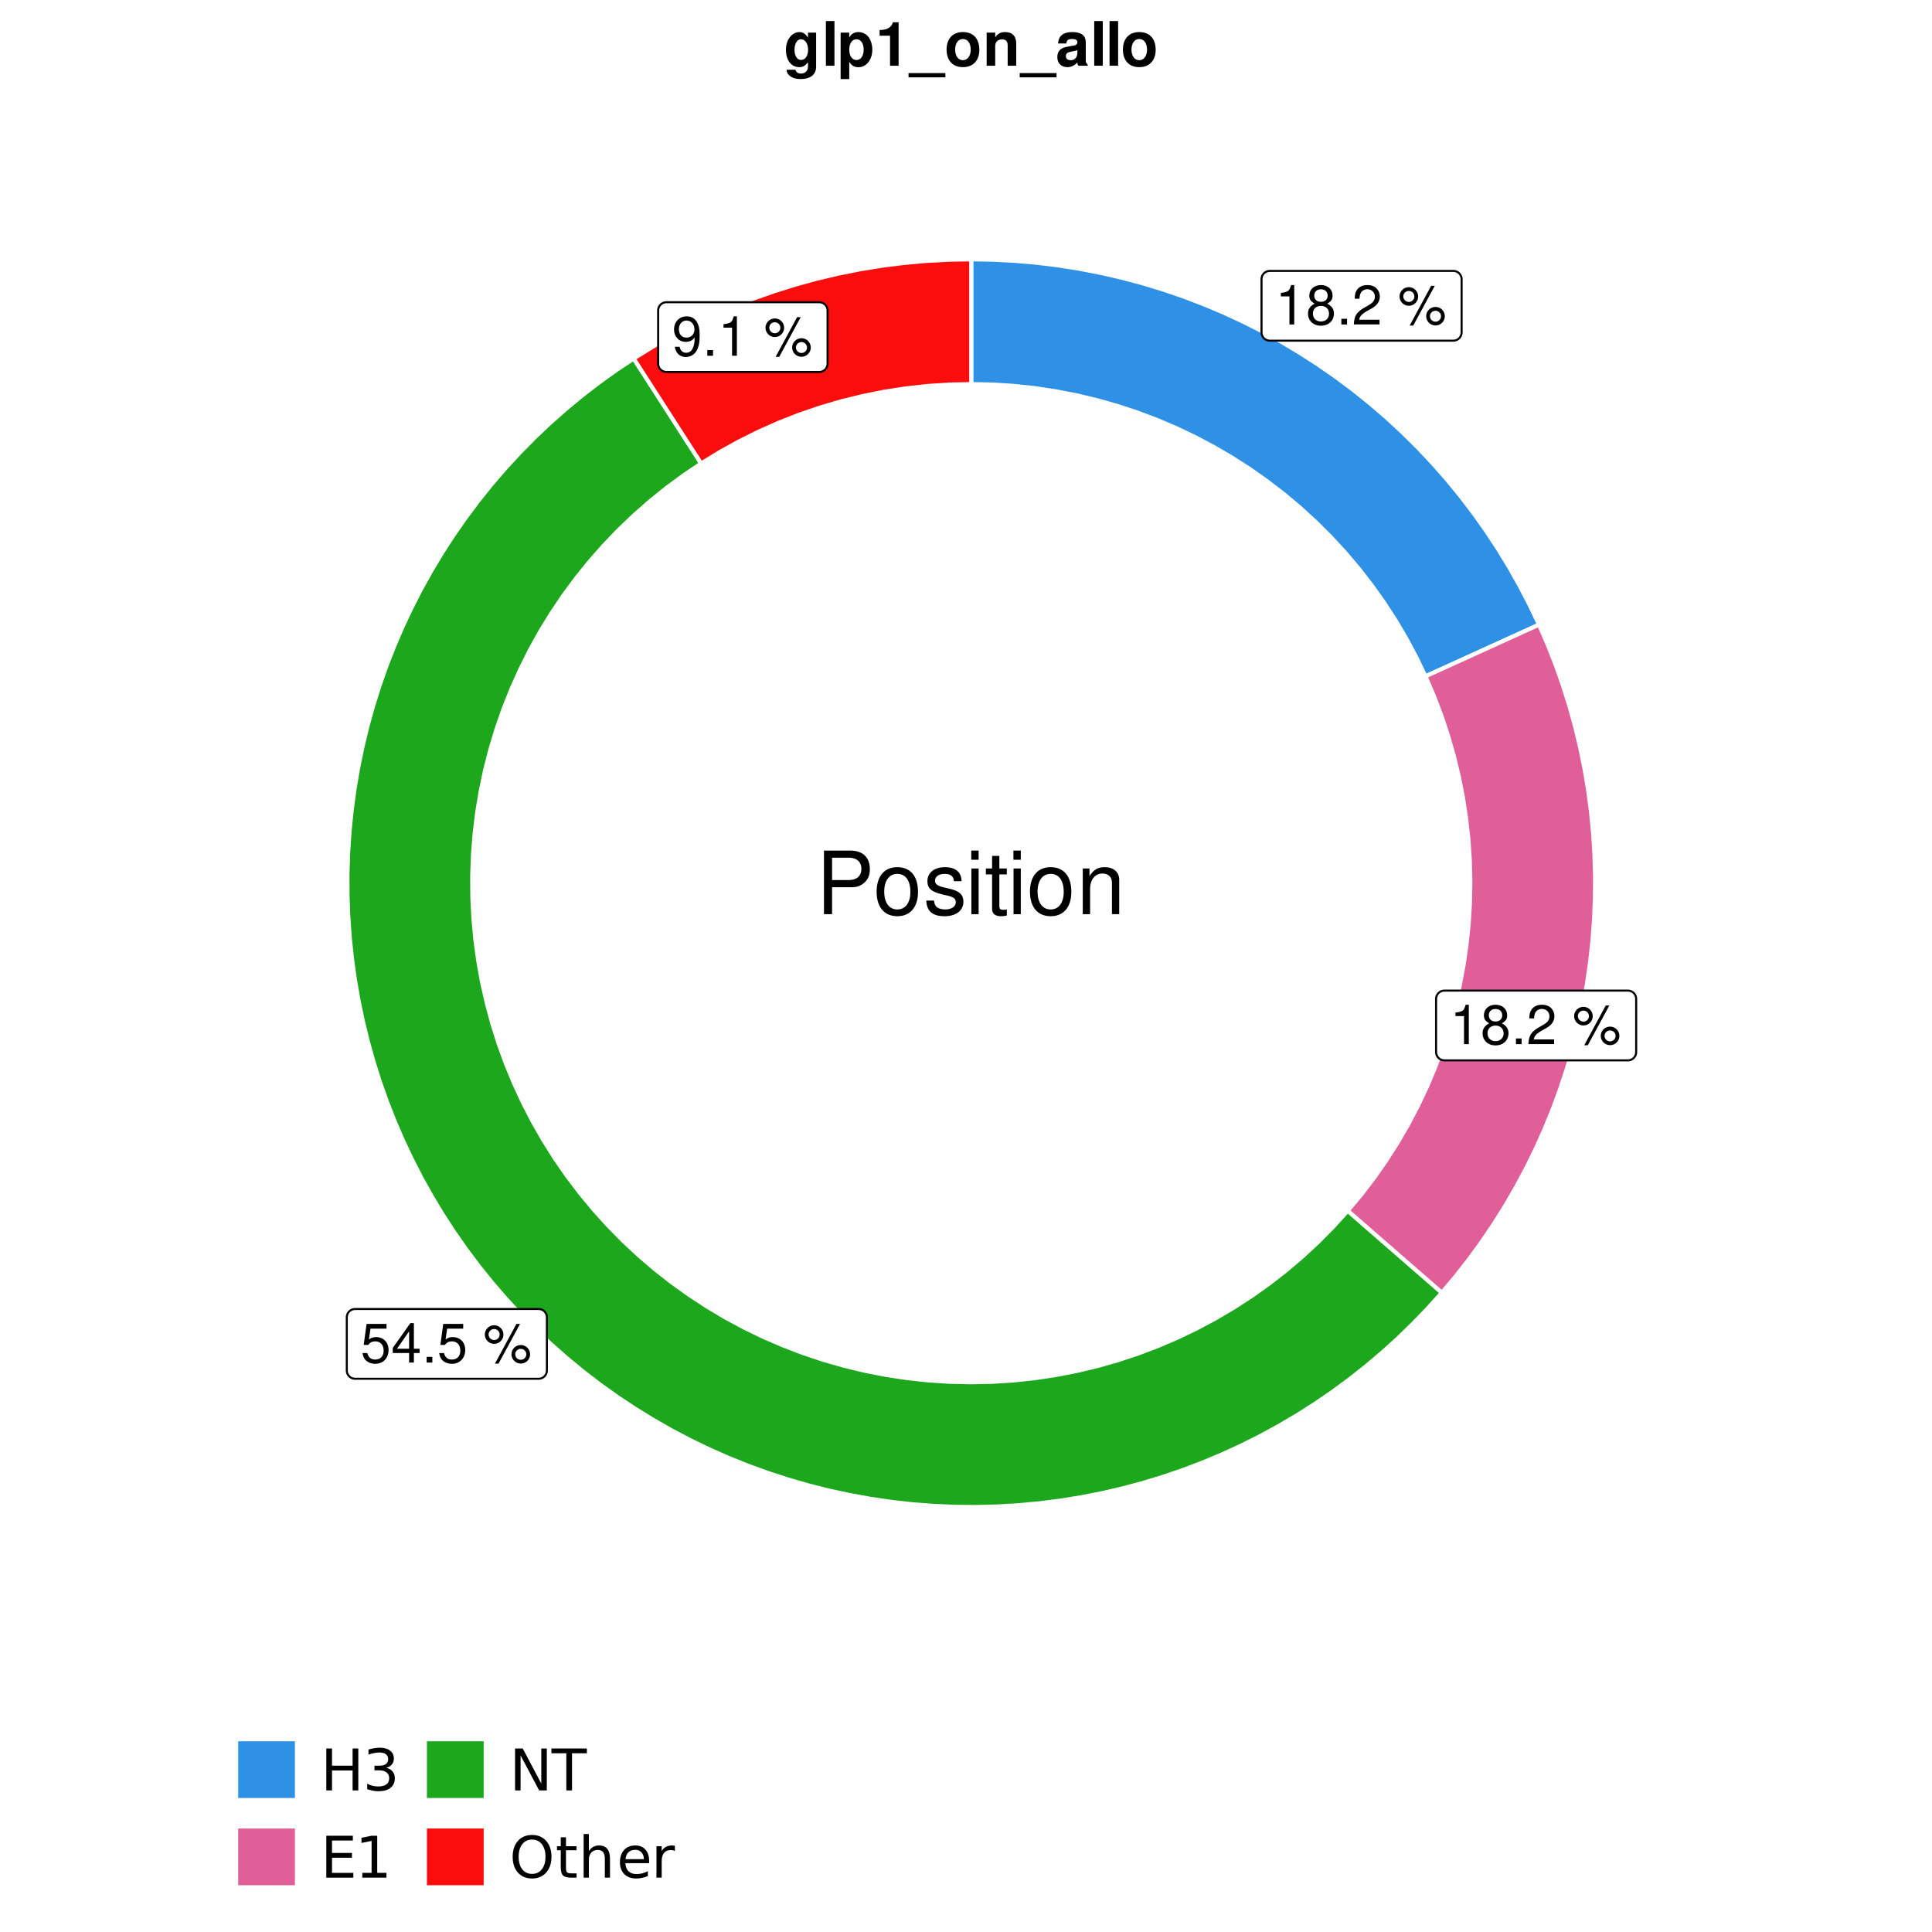 <?xml version="1.0" encoding="UTF-8"?>
<svg xmlns="http://www.w3.org/2000/svg" xmlns:xlink="http://www.w3.org/1999/xlink" width="504pt" height="504pt" viewBox="0 0 504 504" version="1.1">
<defs>
<g>
<symbol overflow="visible" id="glyph0-0">
<path style="stroke:none;" d=""/>
</symbol>
<symbol overflow="visible" id="glyph0-1">
<path style="stroke:none;" d="M 3.688 -7.328 L 3.688 0 L 4.938 0 L 4.938 -10.281 L 4.109 -10.281 C 3.672 -8.703 3.391 -8.484 1.453 -8.234 L 1.453 -7.328 Z M 3.688 -7.328 "/>
</symbol>
<symbol overflow="visible" id="glyph0-2">
<path style="stroke:none;" d="M 5.562 -5.422 C 6.609 -6.062 6.938 -6.562 6.938 -7.531 C 6.938 -9.156 5.703 -10.281 3.906 -10.281 C 2.141 -10.281 0.875 -9.156 0.875 -7.547 C 0.875 -6.562 1.203 -6.078 2.25 -5.422 C 1.094 -4.828 0.531 -4 0.531 -2.859 C 0.531 -0.984 1.906 0.328 3.906 0.328 C 5.906 0.328 7.297 -0.984 7.297 -2.859 C 7.297 -4 6.719 -4.828 5.562 -5.422 Z M 3.906 -9.172 C 4.984 -9.172 5.656 -8.531 5.656 -7.5 C 5.656 -6.547 4.969 -5.906 3.906 -5.906 C 2.844 -5.906 2.156 -6.547 2.156 -7.531 C 2.156 -8.531 2.844 -9.172 3.906 -9.172 Z M 3.906 -4.844 C 5.156 -4.844 6.016 -4.031 6.016 -2.828 C 6.016 -1.594 5.172 -0.781 3.875 -0.781 C 2.656 -0.781 1.812 -1.625 1.812 -2.812 C 1.812 -4.031 2.641 -4.844 3.906 -4.844 Z M 3.906 -4.844 "/>
</symbol>
<symbol overflow="visible" id="glyph0-3">
<path style="stroke:none;" d="M 2.719 -1.484 L 1.234 -1.484 L 1.234 0 L 2.719 0 Z M 2.719 -1.484 "/>
</symbol>
<symbol overflow="visible" id="glyph0-4">
<path style="stroke:none;" d="M 7.188 -1.234 L 1.891 -1.234 C 2.016 -2.094 2.469 -2.625 3.719 -3.391 L 5.141 -4.188 C 6.547 -4.969 7.266 -6.016 7.266 -7.281 C 7.266 -8.141 6.922 -8.922 6.328 -9.484 C 5.734 -10.031 4.984 -10.281 4.031 -10.281 C 2.766 -10.281 1.812 -9.828 1.25 -8.938 C 0.891 -8.406 0.734 -7.766 0.719 -6.719 L 1.969 -6.719 C 2 -7.422 2.094 -7.828 2.266 -8.172 C 2.594 -8.797 3.234 -9.188 4 -9.188 C 5.141 -9.188 5.984 -8.359 5.984 -7.25 C 5.984 -6.422 5.516 -5.719 4.625 -5.203 L 3.312 -4.438 C 1.203 -3.234 0.594 -2.266 0.484 -0.016 L 7.188 -0.016 Z M 7.188 -1.234 "/>
</symbol>
<symbol overflow="visible" id="glyph0-5">
<path style="stroke:none;" d=""/>
</symbol>
<symbol overflow="visible" id="glyph0-6">
<path style="stroke:none;" d="M 2.828 -9.734 C 1.5 -9.734 0.406 -8.641 0.406 -7.312 C 0.406 -5.969 1.5 -4.875 2.844 -4.875 C 4.172 -4.875 5.266 -5.969 5.266 -7.281 C 5.266 -8.656 4.188 -9.734 2.828 -9.734 Z M 2.828 -8.75 C 3.641 -8.75 4.281 -8.109 4.281 -7.297 C 4.281 -6.516 3.625 -5.875 2.844 -5.875 C 2.047 -5.875 1.391 -6.516 1.391 -7.312 C 1.391 -8.109 2.031 -8.75 2.828 -8.75 Z M 8.656 -10.078 L 3.047 0.281 L 3.984 0.281 L 9.594 -10.078 Z M 9.781 -4.578 C 8.453 -4.578 7.359 -3.5 7.359 -2.156 C 7.359 -0.812 8.453 0.266 9.797 0.266 C 11.125 0.266 12.219 -0.812 12.219 -2.141 C 12.219 -3.5 11.141 -4.578 9.781 -4.578 Z M 9.781 -3.578 C 10.594 -3.578 11.234 -2.938 11.234 -2.141 C 11.234 -1.359 10.578 -0.719 9.797 -0.719 C 8.984 -0.719 8.344 -1.359 8.344 -2.156 C 8.344 -2.938 8.984 -3.578 9.781 -3.578 Z M 9.781 -3.578 "/>
</symbol>
<symbol overflow="visible" id="glyph0-7">
<path style="stroke:none;" d="M 6.766 -10.078 L 1.562 -10.078 L 0.812 -4.594 L 1.969 -4.594 C 2.547 -5.297 3.031 -5.531 3.828 -5.531 C 5.172 -5.531 6.016 -4.609 6.016 -3.109 C 6.016 -1.656 5.172 -0.781 3.812 -0.781 C 2.719 -0.781 2.047 -1.344 1.75 -2.469 L 0.5 -2.469 C 0.672 -1.656 0.812 -1.25 1.109 -0.875 C 1.672 -0.109 2.703 0.328 3.844 0.328 C 5.875 0.328 7.297 -1.156 7.297 -3.281 C 7.297 -5.281 5.969 -6.641 4.031 -6.641 C 3.328 -6.641 2.766 -6.453 2.172 -6.031 L 2.578 -8.844 L 6.766 -8.844 Z M 6.766 -10.078 "/>
</symbol>
<symbol overflow="visible" id="glyph0-8">
<path style="stroke:none;" d="M 4.656 -2.484 L 4.656 0 L 5.906 0 L 5.906 -2.484 L 7.391 -2.484 L 7.391 -3.609 L 5.906 -3.609 L 5.906 -10.281 L 4.984 -10.281 L 0.391 -3.812 L 0.391 -2.484 Z M 4.656 -3.609 L 1.5 -3.609 L 4.656 -8.141 Z M 4.656 -3.609 "/>
</symbol>
<symbol overflow="visible" id="glyph0-9">
<path style="stroke:none;" d="M 0.75 -2.344 C 1 -0.672 2.078 0.328 3.609 0.328 C 4.734 0.328 5.734 -0.219 6.328 -1.141 C 6.953 -2.141 7.234 -3.391 7.234 -5.266 C 7.234 -7 6.984 -8.094 6.391 -9 C 5.828 -9.844 4.953 -10.281 3.844 -10.281 C 1.922 -10.281 0.547 -8.844 0.547 -6.859 C 0.547 -4.969 1.812 -3.625 3.641 -3.625 C 4.594 -3.625 5.297 -3.969 5.938 -4.75 C 5.922 -2.188 5.141 -0.781 3.703 -0.781 C 2.812 -0.781 2.203 -1.344 2 -2.344 Z M 3.828 -9.188 C 4.984 -9.188 5.875 -8.203 5.875 -6.875 C 5.875 -5.609 5.016 -4.734 3.781 -4.734 C 2.578 -4.734 1.812 -5.594 1.812 -6.953 C 1.812 -8.25 2.656 -9.188 3.828 -9.188 Z M 3.828 -9.188 "/>
</symbol>
<symbol overflow="visible" id="glyph1-0">
<path style="stroke:none;" d=""/>
</symbol>
<symbol overflow="visible" id="glyph1-1">
<path style="stroke:none;" d="M 4.188 -7.031 L 9.406 -7.031 C 10.703 -7.031 11.719 -7.422 12.609 -8.219 C 13.609 -9.125 14.047 -10.203 14.047 -11.719 C 14.047 -14.844 12.203 -16.594 8.922 -16.594 L 2.078 -16.594 L 2.078 0 L 4.188 0 Z M 4.188 -8.906 L 4.188 -14.734 L 8.609 -14.734 C 10.625 -14.734 11.844 -13.641 11.844 -11.812 C 11.844 -10 10.625 -8.906 8.609 -8.906 Z M 4.188 -8.906 "/>
</symbol>
<symbol overflow="visible" id="glyph1-2">
<path style="stroke:none;" d="M 6.188 -12.266 C 2.828 -12.266 0.812 -9.875 0.812 -5.875 C 0.812 -1.844 2.828 0.531 6.219 0.531 C 9.578 0.531 11.609 -1.859 11.609 -5.781 C 11.609 -9.922 9.656 -12.266 6.188 -12.266 Z M 6.219 -10.516 C 8.359 -10.516 9.625 -8.766 9.625 -5.812 C 9.625 -2.984 8.312 -1.234 6.219 -1.234 C 4.094 -1.234 2.797 -2.984 2.797 -5.875 C 2.797 -8.766 4.094 -10.516 6.219 -10.516 Z M 6.219 -10.516 "/>
</symbol>
<symbol overflow="visible" id="glyph1-3">
<path style="stroke:none;" d="M 9.969 -8.609 C 9.953 -10.953 8.406 -12.266 5.641 -12.266 C 2.875 -12.266 1.062 -10.844 1.062 -8.625 C 1.062 -6.766 2.031 -5.875 4.844 -5.188 L 6.625 -4.766 C 7.938 -4.438 8.469 -3.969 8.469 -3.125 C 8.469 -1.984 7.359 -1.234 5.688 -1.234 C 4.672 -1.234 3.797 -1.531 3.328 -2.031 C 3.031 -2.375 2.891 -2.703 2.781 -3.547 L 0.781 -3.547 C 0.859 -0.797 2.406 0.531 5.531 0.531 C 8.531 0.531 10.453 -0.953 10.453 -3.25 C 10.453 -5.031 9.453 -6.016 7.078 -6.578 L 5.266 -7.016 C 3.703 -7.375 3.047 -7.875 3.047 -8.719 C 3.047 -9.828 4.031 -10.516 5.578 -10.516 C 7.109 -10.516 7.922 -9.859 7.969 -8.609 Z M 9.969 -8.609 "/>
</symbol>
<symbol overflow="visible" id="glyph1-4">
<path style="stroke:none;" d="M 3.422 -11.922 L 1.531 -11.922 L 1.531 0 L 3.422 0 Z M 3.422 -16.594 L 1.5 -16.594 L 1.5 -14.203 L 3.422 -14.203 Z M 3.422 -16.594 "/>
</symbol>
<symbol overflow="visible" id="glyph1-5">
<path style="stroke:none;" d="M 5.781 -11.922 L 3.828 -11.922 L 3.828 -15.203 L 1.938 -15.203 L 1.938 -11.922 L 0.312 -11.922 L 0.312 -10.375 L 1.938 -10.375 L 1.938 -1.359 C 1.938 -0.141 2.75 0.531 4.234 0.531 C 4.734 0.531 5.141 0.484 5.781 0.359 L 5.781 -1.234 C 5.516 -1.156 5.266 -1.141 4.875 -1.141 C 4.047 -1.141 3.828 -1.359 3.828 -2.203 L 3.828 -10.375 L 5.781 -10.375 Z M 5.781 -11.922 "/>
</symbol>
<symbol overflow="visible" id="glyph1-6">
<path style="stroke:none;" d="M 1.594 -11.922 L 1.594 0 L 3.5 0 L 3.5 -6.578 C 3.5 -9.016 4.781 -10.609 6.734 -10.609 C 8.234 -10.609 9.203 -9.703 9.203 -8.266 L 9.203 0 L 11.094 0 L 11.094 -9.016 C 11.094 -11 9.609 -12.266 7.312 -12.266 C 5.531 -12.266 4.391 -11.594 3.344 -9.922 L 3.344 -11.922 Z M 1.594 -11.922 "/>
</symbol>
<symbol overflow="visible" id="glyph2-0">
<path style="stroke:none;" d="M 0.75 2.656 L 0.75 -10.578 L 8.25 -10.578 L 8.25 2.656 Z M 1.594 1.812 L 7.406 1.812 L 7.406 -9.734 L 1.594 -9.734 Z M 1.594 1.812 "/>
</symbol>
<symbol overflow="visible" id="glyph2-1">
<path style="stroke:none;" d="M 1.469 -10.938 L 2.953 -10.938 L 2.953 -6.453 L 8.328 -6.453 L 8.328 -10.938 L 9.812 -10.938 L 9.812 0 L 8.328 0 L 8.328 -5.203 L 2.953 -5.203 L 2.953 0 L 1.469 0 Z M 1.469 -10.938 "/>
</symbol>
<symbol overflow="visible" id="glyph2-2">
<path style="stroke:none;" d="M 6.094 -5.891 C 6.801 -5.742 7.352 -5.43 7.75 -4.953 C 8.145 -4.473 8.344 -3.879 8.344 -3.172 C 8.344 -2.098 7.969 -1.266 7.219 -0.672 C 6.477 -0.078 5.426 0.219 4.062 0.219 C 3.602 0.219 3.129 0.172 2.641 0.078 C 2.16 -0.016 1.66 -0.148 1.141 -0.328 L 1.141 -1.766 C 1.555 -1.523 2.004 -1.344 2.484 -1.219 C 2.973 -1.094 3.484 -1.031 4.016 -1.031 C 4.941 -1.031 5.648 -1.211 6.141 -1.578 C 6.629 -1.941 6.875 -2.473 6.875 -3.172 C 6.875 -3.816 6.645 -4.32 6.188 -4.688 C 5.738 -5.051 5.113 -5.234 4.312 -5.234 L 3.031 -5.234 L 3.031 -6.453 L 4.359 -6.453 C 5.086 -6.453 5.645 -6.598 6.031 -6.891 C 6.414 -7.18 6.609 -7.598 6.609 -8.141 C 6.609 -8.703 6.41 -9.133 6.016 -9.438 C 5.617 -9.738 5.051 -9.891 4.312 -9.891 C 3.906 -9.891 3.469 -9.844 3 -9.75 C 2.539 -9.664 2.031 -9.531 1.469 -9.344 L 1.469 -10.672 C 2.031 -10.828 2.555 -10.941 3.047 -11.016 C 3.535 -11.098 4 -11.141 4.438 -11.141 C 5.562 -11.141 6.453 -10.883 7.109 -10.375 C 7.766 -9.863 8.094 -9.172 8.094 -8.297 C 8.094 -7.691 7.914 -7.18 7.562 -6.766 C 7.219 -6.348 6.727 -6.055 6.094 -5.891 Z M 6.094 -5.891 "/>
</symbol>
<symbol overflow="visible" id="glyph2-3">
<path style="stroke:none;" d="M 1.469 -10.938 L 8.391 -10.938 L 8.391 -9.688 L 2.953 -9.688 L 2.953 -6.453 L 8.156 -6.453 L 8.156 -5.203 L 2.953 -5.203 L 2.953 -1.25 L 8.516 -1.25 L 8.516 0 L 1.469 0 Z M 1.469 -10.938 "/>
</symbol>
<symbol overflow="visible" id="glyph2-4">
<path style="stroke:none;" d="M 1.859 -1.25 L 4.281 -1.25 L 4.281 -9.594 L 1.641 -9.062 L 1.641 -10.406 L 4.266 -10.938 L 5.75 -10.938 L 5.75 -1.25 L 8.156 -1.25 L 8.156 0 L 1.859 0 Z M 1.859 -1.25 "/>
</symbol>
<symbol overflow="visible" id="glyph2-5">
<path style="stroke:none;" d="M 1.469 -10.938 L 3.469 -10.938 L 8.312 -1.781 L 8.312 -10.938 L 9.75 -10.938 L 9.75 0 L 7.75 0 L 2.906 -9.141 L 2.906 0 L 1.469 0 Z M 1.469 -10.938 "/>
</symbol>
<symbol overflow="visible" id="glyph2-6">
<path style="stroke:none;" d="M -0.047 -10.938 L 9.203 -10.938 L 9.203 -9.688 L 5.328 -9.688 L 5.328 0 L 3.844 0 L 3.844 -9.688 L -0.047 -9.688 Z M -0.047 -10.938 "/>
</symbol>
<symbol overflow="visible" id="glyph2-7">
<path style="stroke:none;" d="M 5.906 -9.938 C 4.832 -9.938 3.977 -9.535 3.344 -8.734 C 2.719 -7.93 2.406 -6.836 2.406 -5.453 C 2.406 -4.078 2.719 -2.988 3.344 -2.188 C 3.977 -1.383 4.832 -0.984 5.906 -0.984 C 6.977 -0.984 7.828 -1.383 8.453 -2.188 C 9.086 -2.988 9.406 -4.078 9.406 -5.453 C 9.406 -6.836 9.086 -7.93 8.453 -8.734 C 7.828 -9.535 6.977 -9.938 5.906 -9.938 Z M 5.906 -11.141 C 7.438 -11.141 8.66 -10.625 9.578 -9.594 C 10.504 -8.562 10.969 -7.18 10.969 -5.453 C 10.969 -3.734 10.504 -2.359 9.578 -1.328 C 8.66 -0.297 7.438 0.219 5.906 0.219 C 4.375 0.219 3.145 -0.289 2.219 -1.312 C 1.301 -2.344 0.844 -3.723 0.844 -5.453 C 0.844 -7.18 1.301 -8.562 2.219 -9.594 C 3.145 -10.625 4.375 -11.141 5.906 -11.141 Z M 5.906 -11.141 "/>
</symbol>
<symbol overflow="visible" id="glyph2-8">
<path style="stroke:none;" d="M 2.75 -10.531 L 2.75 -8.203 L 5.516 -8.203 L 5.516 -7.156 L 2.75 -7.156 L 2.75 -2.703 C 2.75 -2.035 2.836 -1.602 3.016 -1.406 C 3.203 -1.219 3.578 -1.125 4.141 -1.125 L 5.516 -1.125 L 5.516 0 L 4.141 0 C 3.098 0 2.379 -0.191 1.984 -0.578 C 1.586 -0.973 1.391 -1.68 1.391 -2.703 L 1.391 -7.156 L 0.406 -7.156 L 0.406 -8.203 L 1.391 -8.203 L 1.391 -10.531 Z M 2.75 -10.531 "/>
</symbol>
<symbol overflow="visible" id="glyph2-9">
<path style="stroke:none;" d="M 8.234 -4.953 L 8.234 0 L 6.891 0 L 6.891 -4.906 C 6.891 -5.688 6.738 -6.27 6.438 -6.656 C 6.133 -7.039 5.676 -7.234 5.062 -7.234 C 4.344 -7.234 3.77 -7 3.344 -6.531 C 2.926 -6.07 2.719 -5.441 2.719 -4.641 L 2.719 0 L 1.359 0 L 1.359 -11.391 L 2.719 -11.391 L 2.719 -6.922 C 3.039 -7.422 3.422 -7.789 3.859 -8.031 C 4.297 -8.281 4.801 -8.406 5.375 -8.406 C 6.312 -8.406 7.02 -8.113 7.5 -7.531 C 7.988 -6.945 8.234 -6.086 8.234 -4.953 Z M 8.234 -4.953 "/>
</symbol>
<symbol overflow="visible" id="glyph2-10">
<path style="stroke:none;" d="M 8.438 -4.438 L 8.438 -3.781 L 2.234 -3.781 C 2.297 -2.852 2.578 -2.145 3.078 -1.656 C 3.578 -1.176 4.27 -0.938 5.156 -0.938 C 5.676 -0.938 6.176 -1 6.656 -1.125 C 7.145 -1.25 7.629 -1.438 8.109 -1.688 L 8.109 -0.422 C 7.629 -0.211 7.133 -0.055 6.625 0.047 C 6.113 0.16 5.598 0.219 5.078 0.219 C 3.773 0.219 2.738 -0.16 1.969 -0.922 C 1.207 -1.691 0.828 -2.723 0.828 -4.016 C 0.828 -5.359 1.188 -6.426 1.906 -7.219 C 2.633 -8.008 3.613 -8.406 4.844 -8.406 C 5.945 -8.406 6.82 -8.047 7.469 -7.328 C 8.113 -6.617 8.438 -5.656 8.438 -4.438 Z M 7.078 -4.828 C 7.066 -5.566 6.859 -6.156 6.453 -6.594 C 6.055 -7.039 5.523 -7.266 4.859 -7.266 C 4.109 -7.266 3.504 -7.051 3.047 -6.625 C 2.598 -6.195 2.344 -5.598 2.281 -4.828 Z M 7.078 -4.828 "/>
</symbol>
<symbol overflow="visible" id="glyph2-11">
<path style="stroke:none;" d="M 6.172 -6.938 C 6.016 -7.031 5.848 -7.098 5.672 -7.141 C 5.492 -7.18 5.297 -7.203 5.078 -7.203 C 4.316 -7.203 3.734 -6.953 3.328 -6.453 C 2.922 -5.961 2.719 -5.254 2.719 -4.328 L 2.719 0 L 1.359 0 L 1.359 -8.203 L 2.719 -8.203 L 2.719 -6.922 C 3 -7.422 3.363 -7.789 3.812 -8.031 C 4.27 -8.281 4.828 -8.406 5.484 -8.406 C 5.578 -8.406 5.676 -8.395 5.781 -8.375 C 5.895 -8.363 6.02 -8.348 6.156 -8.328 Z M 6.172 -6.938 "/>
</symbol>
<symbol overflow="visible" id="glyph3-0">
<path style="stroke:none;" d=""/>
</symbol>
<symbol overflow="visible" id="glyph3-1">
<path style="stroke:none;" d="M 6.406 -8.641 L 6.406 -7.312 C 5.781 -8.312 5.094 -8.781 4.172 -8.781 C 3.406 -8.781 2.562 -8.406 1.969 -7.781 C 1.109 -6.875 0.656 -5.625 0.656 -4.109 C 0.656 -1.453 2.062 0.375 4.125 0.375 C 5.062 0.375 5.609 0.062 6.406 -0.875 L 6.406 0.281 C 6.406 1.328 5.656 2.047 4.609 2.047 C 3.812 2.047 3.312 1.703 3.141 1.047 L 0.828 1.047 C 0.844 1.719 1.094 2.172 1.688 2.656 C 2.375 3.219 3.312 3.484 4.531 3.484 C 7.031 3.484 8.531 2.281 8.531 0.281 L 8.531 -8.641 Z M 4.594 -6.906 C 5.641 -6.906 6.438 -5.75 6.438 -4.141 C 6.438 -2.578 5.688 -1.5 4.562 -1.5 C 3.578 -1.5 2.891 -2.578 2.891 -4.141 C 2.891 -5.781 3.578 -6.906 4.594 -6.906 Z M 4.594 -6.906 "/>
</symbol>
<symbol overflow="visible" id="glyph3-2">
<path style="stroke:none;" d="M 3.312 -11.656 L 1.078 -11.656 L 1.078 0 L 3.312 0 Z M 3.312 -11.656 "/>
</symbol>
<symbol overflow="visible" id="glyph3-3">
<path style="stroke:none;" d="M 3.172 -8.641 L 0.922 -8.641 L 0.922 3.484 L 3.172 3.484 L 3.172 -1.031 C 3.719 -0.062 4.484 0.391 5.562 0.391 C 7.641 0.391 9.188 -1.562 9.188 -4.188 C 9.188 -5.406 8.828 -6.625 8.25 -7.422 C 7.688 -8.234 6.609 -8.781 5.562 -8.781 C 4.484 -8.781 3.719 -8.312 3.172 -7.359 Z M 5.062 -6.906 C 6.188 -6.906 6.938 -5.828 6.938 -4.156 C 6.938 -2.578 6.172 -1.484 5.062 -1.484 C 3.922 -1.484 3.172 -2.578 3.172 -4.188 C 3.172 -5.828 3.922 -6.906 5.062 -6.906 Z M 5.062 -6.906 "/>
</symbol>
<symbol overflow="visible" id="glyph3-4">
<path style="stroke:none;" d="M 3.812 -7.828 L 3.812 0 L 6.047 0 L 6.047 -11.344 L 4.562 -11.344 C 4.203 -10 3.047 -9.312 1.094 -9.312 L 1.094 -7.828 Z M 3.812 -7.828 "/>
</symbol>
<symbol overflow="visible" id="glyph3-5">
<path style="stroke:none;" d="M 9.25 1.922 L -0.359 1.922 L -0.359 3.031 L 9.25 3.031 Z M 9.25 1.922 "/>
</symbol>
<symbol overflow="visible" id="glyph3-6">
<path style="stroke:none;" d="M 4.812 -8.781 C 2.172 -8.781 0.562 -7.047 0.562 -4.203 C 0.562 -1.359 2.172 0.375 4.828 0.375 C 7.469 0.375 9.109 -1.359 9.109 -4.141 C 9.109 -7.078 7.516 -8.781 4.812 -8.781 Z M 4.828 -6.969 C 6.062 -6.969 6.859 -5.875 6.859 -4.172 C 6.859 -2.562 6.031 -1.438 4.828 -1.438 C 3.609 -1.438 2.797 -2.547 2.797 -4.203 C 2.797 -5.875 3.609 -6.969 4.828 -6.969 Z M 4.828 -6.969 "/>
</symbol>
<symbol overflow="visible" id="glyph3-7">
<path style="stroke:none;" d="M 1.016 -8.641 L 1.016 0 L 3.25 0 L 3.25 -5.188 C 3.25 -6.203 3.953 -6.875 5.062 -6.875 C 6.016 -6.875 6.5 -6.359 6.5 -5.328 L 6.5 0 L 8.734 0 L 8.734 -5.797 C 8.734 -7.719 7.703 -8.781 5.844 -8.781 C 4.672 -8.781 3.891 -8.375 3.25 -7.391 L 3.25 -8.641 Z M 1.016 -8.641 "/>
</symbol>
<symbol overflow="visible" id="glyph3-8">
<path style="stroke:none;" d="M 8.391 -0.266 C 8 -0.641 7.875 -0.891 7.875 -1.328 L 7.875 -6.125 C 7.875 -7.891 6.672 -8.781 4.344 -8.781 C 2 -8.781 0.781 -7.797 0.641 -5.797 L 2.797 -5.797 C 2.906 -6.688 3.281 -6.969 4.391 -6.969 C 5.25 -6.969 5.688 -6.688 5.688 -6.109 C 5.688 -5.828 5.531 -5.578 5.297 -5.438 C 4.984 -5.281 4.984 -5.281 3.891 -5.109 L 2.984 -4.938 C 1.281 -4.656 0.453 -3.781 0.453 -2.219 C 0.453 -0.672 1.484 0.375 3.078 0.375 C 4.031 0.375 4.891 -0.031 5.703 -0.859 C 5.703 -0.422 5.75 -0.25 5.953 0 L 8.391 0 Z M 5.688 -3.469 C 5.688 -2.172 5.047 -1.438 3.906 -1.438 C 3.156 -1.438 2.688 -1.844 2.688 -2.484 C 2.688 -3.156 3.047 -3.469 3.969 -3.656 L 4.734 -3.812 C 5.328 -3.922 5.422 -3.953 5.688 -4.078 Z M 5.688 -3.469 "/>
</symbol>
</g>
<clipPath id="clip1">
  <path d="M 41.719 0 L 462.281 0 L 462.281 504 L 41.719 504 Z M 41.719 0 "/>
</clipPath>
<clipPath id="clip2">
  <path d="M 49.938 26.957 L 456.801 26.957 L 456.801 433.82 L 49.938 433.82 Z M 49.938 26.957 "/>
</clipPath>
</defs>
<g id="surface16">
<rect x="0" y="0" width="504" height="504" style="fill:rgb(100%,100%,100%);fill-opacity:1;stroke:none;"/>
<g clip-path="url(#clip1)" clip-rule="nonzero">
<path style="fill-rule:nonzero;fill:rgb(100%,100%,100%);fill-opacity:1;stroke-width:1.067;stroke-linecap:round;stroke-linejoin:round;stroke:rgb(100%,100%,100%);stroke-opacity:1;stroke-miterlimit:10;" d="M 41.719 504 L 462.281 504 L 462.281 0 L 41.719 0 Z M 41.719 504 "/>
</g>
<g clip-path="url(#clip2)" clip-rule="nonzero">
<path style=" stroke:none;fill-rule:nonzero;fill:rgb(100%,100%,100%);fill-opacity:1;" d="M 49.938 433.824 L 456.801 433.824 L 456.801 26.961 L 49.938 26.961 Z M 49.938 433.824 "/>
</g>
<path style="fill-rule:nonzero;fill:rgb(18.039%,56.863%,89.804%);fill-opacity:1;stroke-width:1.067;stroke-linecap:butt;stroke-linejoin:miter;stroke:rgb(100%,100%,100%);stroke-opacity:1;stroke-miterlimit:10;" d="M 371.863 176.441 L 377.789 173.742 L 383.711 171.047 L 389.637 168.348 L 395.562 165.652 L 401.484 162.953 L 399.059 157.863 L 396.461 152.859 L 393.688 147.945 L 390.746 143.137 L 387.641 138.43 L 384.375 133.832 L 380.953 129.352 L 377.375 124.992 L 373.648 120.758 L 369.777 116.656 L 365.766 112.691 L 361.621 108.867 L 357.348 105.191 L 352.945 101.664 L 348.426 98.293 L 343.793 95.078 L 339.051 92.027 L 334.207 89.141 L 329.262 86.426 L 324.23 83.883 L 319.113 81.516 L 313.914 79.328 L 308.645 77.32 L 303.309 75.496 L 297.91 73.859 L 292.461 72.41 L 286.965 71.152 L 281.426 70.082 L 275.855 69.207 L 270.258 68.523 L 264.641 68.035 L 259.008 67.742 L 253.371 67.645 L 253.371 100.195 L 258.883 100.312 L 264.387 100.66 L 269.867 101.242 L 275.32 102.059 L 280.734 103.102 L 286.102 104.375 L 291.406 105.875 L 296.645 107.598 L 301.805 109.539 L 306.879 111.699 L 311.855 114.07 L 316.73 116.652 L 321.488 119.438 L 326.125 122.418 L 330.633 125.598 L 335 128.961 L 339.219 132.508 L 343.289 136.23 L 347.195 140.125 L 350.93 144.176 L 354.496 148.387 L 357.875 152.742 L 361.07 157.234 L 364.07 161.859 L 366.875 166.609 L 369.473 171.473 Z M 371.863 176.441 "/>
<path style="fill-rule:nonzero;fill:rgb(88.235%,37.255%,60%);fill-opacity:1;stroke-width:1.067;stroke-linecap:butt;stroke-linejoin:miter;stroke:rgb(100%,100%,100%);stroke-opacity:1;stroke-miterlimit:10;" d="M 351.57 315.875 L 356.48 320.152 L 376.121 337.246 L 379.75 332.93 L 383.227 328.492 L 386.547 323.934 L 389.707 319.262 L 392.707 314.484 L 395.535 309.609 L 398.195 304.637 L 400.68 299.574 L 402.988 294.426 L 405.117 289.207 L 407.062 283.914 L 408.824 278.555 L 410.402 273.141 L 411.789 267.676 L 412.984 262.164 L 413.988 256.613 L 414.801 251.035 L 415.418 245.43 L 415.844 239.805 L 416.07 234.172 L 416.105 228.531 L 415.941 222.895 L 415.586 217.266 L 415.035 211.656 L 414.289 206.066 L 413.348 200.504 L 412.215 194.98 L 410.895 189.496 L 409.383 184.066 L 407.684 178.688 L 405.801 173.371 L 403.734 168.125 L 401.484 162.953 L 395.562 165.652 L 389.637 168.348 L 383.711 171.047 L 377.789 173.742 L 371.863 176.441 L 374.039 181.508 L 376.004 186.66 L 377.742 191.891 L 379.262 197.191 L 380.555 202.551 L 381.621 207.961 L 382.453 213.414 L 383.059 218.895 L 383.43 224.395 L 383.566 229.906 L 383.469 235.418 L 383.141 240.922 L 382.578 246.41 L 381.785 251.863 L 380.758 257.281 L 379.508 262.652 L 378.027 267.965 L 376.324 273.207 L 374.402 278.375 L 372.262 283.457 L 369.906 288.445 L 367.344 293.328 L 364.578 298.094 L 361.613 302.742 L 358.453 307.262 L 355.102 311.641 Z M 351.57 315.875 "/>
<path style="fill-rule:nonzero;fill:rgb(10.98%,65.49%,10.98%);fill-opacity:1;stroke-width:1.067;stroke-linecap:butt;stroke-linejoin:miter;stroke:rgb(100%,100%,100%);stroke-opacity:1;stroke-miterlimit:10;" d="M 182.918 120.902 L 179.395 115.43 L 175.871 109.953 L 172.352 104.48 L 168.828 99.004 L 165.305 93.531 L 160.715 96.594 L 156.234 99.812 L 151.863 103.18 L 147.609 106.695 L 143.477 110.352 L 139.473 114.145 L 135.598 118.07 L 131.855 122.129 L 128.258 126.309 L 124.801 130.609 L 121.492 135.027 L 118.336 139.551 L 115.332 144.18 L 112.492 148.91 L 109.809 153.734 L 107.293 158.645 L 104.945 163.637 L 102.766 168.707 L 100.762 173.848 L 98.934 179.051 L 97.281 184.316 L 95.809 189.633 L 94.52 194.996 L 93.41 200.402 L 92.484 205.844 L 91.746 211.309 L 91.191 216.801 L 90.824 222.305 L 90.645 227.82 L 90.652 233.336 L 90.844 238.852 L 91.223 244.355 L 91.789 249.844 L 92.543 255.309 L 93.48 260.746 L 94.602 266.148 L 95.906 271.512 L 97.391 276.824 L 99.051 282.086 L 100.895 287.289 L 102.91 292.422 L 105.098 297.488 L 107.457 302.477 L 109.984 307.379 L 112.68 312.195 L 115.531 316.918 L 118.543 321.543 L 121.711 326.059 L 125.031 330.469 L 128.496 334.762 L 132.105 338.934 L 135.855 342.98 L 139.738 346.898 L 143.754 350.684 L 147.895 354.332 L 152.156 357.836 L 156.535 361.191 L 161.023 364.402 L 165.621 367.453 L 170.316 370.348 L 175.109 373.086 L 179.992 375.656 L 184.957 378.059 L 190 380.293 L 195.121 382.355 L 200.305 384.242 L 205.551 385.953 L 210.852 387.484 L 216.199 388.836 L 221.594 390.004 L 227.02 390.988 L 232.48 391.789 L 237.965 392.406 L 243.465 392.836 L 248.977 393.078 L 254.492 393.133 L 260.008 393 L 265.52 392.684 L 271.012 392.18 L 276.488 391.488 L 281.934 390.609 L 287.348 389.551 L 292.723 388.309 L 298.055 386.883 L 303.332 385.277 L 308.555 383.496 L 313.715 381.535 L 318.801 379.402 L 323.816 377.102 L 328.75 374.629 L 333.594 371.988 L 338.348 369.188 L 343.004 366.23 L 347.559 363.113 L 352.004 359.844 L 356.332 356.426 L 360.547 352.863 L 364.637 349.16 L 368.598 345.32 L 372.43 341.348 L 376.121 337.246 L 356.48 320.152 L 351.57 315.875 L 347.824 320 L 343.902 323.961 L 339.816 327.75 L 335.57 331.359 L 331.176 334.781 L 326.637 338.016 L 321.965 341.055 L 317.164 343.887 L 312.25 346.512 L 307.227 348.926 L 302.105 351.121 L 296.895 353.098 L 291.605 354.848 L 286.242 356.371 L 280.824 357.66 L 275.352 358.719 L 269.84 359.543 L 264.297 360.129 L 258.738 360.477 L 253.164 360.586 L 247.594 360.461 L 242.035 360.094 L 236.492 359.488 L 230.984 358.648 L 225.516 357.574 L 220.102 356.266 L 214.746 354.727 L 209.461 352.961 L 204.254 350.969 L 199.141 348.758 L 194.125 346.328 L 189.219 343.688 L 184.43 340.836 L 179.766 337.785 L 175.238 334.539 L 170.852 331.098 L 166.621 327.477 L 162.543 323.676 L 158.637 319.703 L 154.902 315.566 L 151.348 311.277 L 147.977 306.836 L 144.805 302.258 L 141.828 297.543 L 139.059 292.711 L 136.496 287.762 L 134.148 282.707 L 132.016 277.559 L 130.109 272.324 L 128.43 267.008 L 126.977 261.629 L 125.754 256.191 L 124.77 250.707 L 124.016 245.188 L 123.5 239.637 L 123.227 234.07 L 123.188 228.5 L 123.387 222.93 L 123.824 217.375 L 124.5 211.844 L 125.414 206.348 L 126.559 200.895 L 127.938 195.492 L 129.547 190.16 L 131.379 184.898 L 133.438 179.719 L 135.719 174.633 L 138.211 169.648 L 140.914 164.777 L 143.828 160.023 L 146.938 155.402 L 150.242 150.918 L 153.738 146.578 L 157.418 142.391 L 161.27 138.363 L 165.293 134.508 L 169.477 130.828 L 173.812 127.328 L 178.297 124.02 Z M 182.918 120.902 "/>
<path style="fill-rule:nonzero;fill:rgb(98.431%,5.098%,5.098%);fill-opacity:1;stroke-width:1.067;stroke-linecap:butt;stroke-linejoin:miter;stroke:rgb(100%,100%,100%);stroke-opacity:1;stroke-miterlimit:10;" d="M 253.371 100.195 L 253.371 67.645 L 247.555 67.75 L 241.75 68.062 L 235.957 68.578 L 230.188 69.305 L 224.445 70.238 L 218.742 71.371 L 213.082 72.711 L 207.473 74.25 L 201.926 75.992 L 196.441 77.926 L 191.031 80.059 L 185.699 82.383 L 180.453 84.895 L 175.301 87.59 L 170.25 90.473 L 165.305 93.531 L 168.828 99.004 L 172.352 104.48 L 175.871 109.953 L 179.395 115.43 L 182.918 120.902 L 187.801 117.91 L 192.809 115.137 L 197.934 112.586 L 203.168 110.262 L 208.5 108.172 L 213.914 106.316 L 219.41 104.703 L 224.969 103.332 L 230.582 102.203 L 236.242 101.328 L 241.934 100.699 L 247.645 100.32 Z M 253.371 100.195 "/>
<path style="fill-rule:nonzero;fill:rgb(100%,100%,100%);fill-opacity:1;stroke-width:0.533;stroke-linecap:round;stroke-linejoin:round;stroke:rgb(0%,0%,0%);stroke-opacity:1;stroke-miterlimit:10;" d="M 331.25 88.871 L 379.129 88.871 L 379.043 88.871 L 379.391 88.855 L 379.73 88.785 L 380.055 88.664 L 380.355 88.488 L 380.625 88.27 L 380.855 88.008 L 381.043 87.715 L 381.18 87.395 L 381.262 87.059 L 381.289 86.711 L 381.289 72.832 L 381.262 72.484 L 381.18 72.148 L 381.043 71.828 L 380.855 71.535 L 380.625 71.273 L 380.355 71.055 L 380.055 70.879 L 379.73 70.758 L 379.391 70.688 L 379.129 70.672 L 331.25 70.672 L 331.508 70.688 L 331.16 70.672 L 330.816 70.715 L 330.484 70.812 L 330.168 70.961 L 329.883 71.16 L 329.633 71.398 L 329.422 71.676 L 329.262 71.984 L 329.152 72.316 L 329.098 72.656 L 329.09 72.832 L 329.09 86.711 L 329.098 86.539 L 329.098 86.887 L 329.152 87.23 L 329.262 87.559 L 329.422 87.867 L 329.633 88.145 L 329.883 88.387 L 330.168 88.582 L 330.484 88.73 L 330.816 88.828 L 331.16 88.871 Z M 331.25 88.871 "/>
<g style="fill:rgb(0%,0%,0%);fill-opacity:1;">
  <use xlink:href="#glyph0-1" x="332.688" y="84.644"/>
  <use xlink:href="#glyph0-2" x="340.688" y="84.644"/>
  <use xlink:href="#glyph0-3" x="348.688" y="84.644"/>
  <use xlink:href="#glyph0-4" x="352.688" y="84.644"/>
  <use xlink:href="#glyph0-5" x="360.688" y="84.644"/>
  <use xlink:href="#glyph0-6" x="364.688" y="84.644"/>
</g>
<path style="fill-rule:nonzero;fill:rgb(100%,100%,100%);fill-opacity:1;stroke-width:0.533;stroke-linecap:round;stroke-linejoin:round;stroke:rgb(0%,0%,0%);stroke-opacity:1;stroke-miterlimit:10;" d="M 376.789 276.617 L 424.672 276.617 L 424.582 276.617 L 424.93 276.602 L 425.27 276.531 L 425.598 276.41 L 425.898 276.234 L 426.168 276.016 L 426.398 275.754 L 426.582 275.461 L 426.719 275.141 L 426.801 274.805 L 426.828 274.457 L 426.828 260.578 L 426.801 260.23 L 426.719 259.895 L 426.582 259.574 L 426.398 259.281 L 426.168 259.02 L 425.898 258.801 L 425.598 258.625 L 425.27 258.504 L 424.93 258.434 L 424.672 258.418 L 376.789 258.418 L 377.051 258.434 L 376.703 258.418 L 376.359 258.461 L 376.023 258.559 L 375.711 258.707 L 375.426 258.902 L 375.172 259.145 L 374.965 259.422 L 374.805 259.73 L 374.691 260.059 L 374.637 260.402 L 374.629 260.578 L 374.629 274.457 L 374.637 274.285 L 374.637 274.633 L 374.691 274.973 L 374.805 275.305 L 374.965 275.613 L 375.172 275.891 L 375.426 276.129 L 375.711 276.328 L 376.023 276.477 L 376.359 276.574 L 376.703 276.617 Z M 376.789 276.617 "/>
<g style="fill:rgb(0%,0%,0%);fill-opacity:1;">
  <use xlink:href="#glyph0-1" x="378.23" y="272.386"/>
  <use xlink:href="#glyph0-2" x="386.23" y="272.386"/>
  <use xlink:href="#glyph0-3" x="394.23" y="272.386"/>
  <use xlink:href="#glyph0-4" x="398.23" y="272.386"/>
  <use xlink:href="#glyph0-5" x="406.23" y="272.386"/>
  <use xlink:href="#glyph0-6" x="410.23" y="272.386"/>
</g>
<path style="fill-rule:nonzero;fill:rgb(100%,100%,100%);fill-opacity:1;stroke-width:0.533;stroke-linecap:round;stroke-linejoin:round;stroke:rgb(0%,0%,0%);stroke-opacity:1;stroke-miterlimit:10;" d="M 92.625 359.676 L 140.508 359.676 L 140.418 359.676 L 140.766 359.66 L 141.109 359.59 L 141.434 359.469 L 141.734 359.293 L 142.004 359.074 L 142.234 358.812 L 142.418 358.52 L 142.555 358.199 L 142.641 357.863 L 142.668 357.516 L 142.668 343.637 L 142.641 343.289 L 142.555 342.953 L 142.418 342.633 L 142.234 342.34 L 142.004 342.078 L 141.734 341.859 L 141.434 341.684 L 141.109 341.562 L 140.766 341.492 L 140.508 341.477 L 92.625 341.477 L 92.887 341.492 L 92.539 341.477 L 92.195 341.52 L 91.859 341.617 L 91.547 341.766 L 91.262 341.965 L 91.012 342.203 L 90.801 342.48 L 90.641 342.789 L 90.531 343.121 L 90.473 343.461 L 90.469 343.637 L 90.469 357.516 L 90.473 357.344 L 90.473 357.691 L 90.531 358.035 L 90.641 358.363 L 90.801 358.672 L 91.012 358.949 L 91.262 359.191 L 91.547 359.387 L 91.859 359.535 L 92.195 359.633 L 92.539 359.676 Z M 92.625 359.676 "/>
<g style="fill:rgb(0%,0%,0%);fill-opacity:1;">
  <use xlink:href="#glyph0-7" x="94.066" y="355.448"/>
  <use xlink:href="#glyph0-8" x="102.066" y="355.448"/>
  <use xlink:href="#glyph0-3" x="110.066" y="355.448"/>
  <use xlink:href="#glyph0-7" x="114.066" y="355.448"/>
  <use xlink:href="#glyph0-5" x="122.066" y="355.448"/>
  <use xlink:href="#glyph0-6" x="126.066" y="355.448"/>
</g>
<path style="fill-rule:nonzero;fill:rgb(100%,100%,100%);fill-opacity:1;stroke-width:0.533;stroke-linecap:round;stroke-linejoin:round;stroke:rgb(0%,0%,0%);stroke-opacity:1;stroke-miterlimit:10;" d="M 173.852 97.035 L 213.73 97.035 L 213.645 97.035 L 213.992 97.02 L 214.332 96.949 L 214.656 96.828 L 214.957 96.652 L 215.227 96.434 L 215.457 96.172 L 215.641 95.879 L 215.777 95.559 L 215.863 95.223 L 215.891 94.875 L 215.891 80.996 L 215.863 80.648 L 215.777 80.312 L 215.641 79.992 L 215.457 79.699 L 215.227 79.438 L 214.957 79.219 L 214.656 79.043 L 214.332 78.922 L 213.992 78.852 L 213.73 78.836 L 173.852 78.836 L 174.109 78.852 L 173.762 78.836 L 173.418 78.879 L 173.082 78.977 L 172.77 79.125 L 172.484 79.324 L 172.234 79.562 L 172.023 79.84 L 171.863 80.148 L 171.754 80.48 L 171.695 80.82 L 171.691 80.996 L 171.691 94.875 L 171.695 94.703 L 171.695 95.051 L 171.754 95.395 L 171.863 95.723 L 172.023 96.031 L 172.234 96.309 L 172.484 96.551 L 172.77 96.746 L 173.082 96.895 L 173.418 96.992 L 173.762 97.035 Z M 173.852 97.035 "/>
<g style="fill:rgb(0%,0%,0%);fill-opacity:1;">
  <use xlink:href="#glyph0-9" x="175.289" y="92.808"/>
  <use xlink:href="#glyph0-3" x="183.289" y="92.808"/>
  <use xlink:href="#glyph0-1" x="187.289" y="92.808"/>
  <use xlink:href="#glyph0-5" x="195.289" y="92.808"/>
  <use xlink:href="#glyph0-6" x="199.289" y="92.808"/>
</g>
<g style="fill:rgb(0%,0%,0%);fill-opacity:1;">
  <use xlink:href="#glyph1-1" x="212.871" y="238.484"/>
  <use xlink:href="#glyph1-2" x="227.871" y="238.484"/>
  <use xlink:href="#glyph1-3" x="240.871" y="238.484"/>
  <use xlink:href="#glyph1-4" x="251.871" y="238.484"/>
  <use xlink:href="#glyph1-5" x="256.871" y="238.484"/>
  <use xlink:href="#glyph1-4" x="262.871" y="238.484"/>
  <use xlink:href="#glyph1-2" x="267.871" y="238.484"/>
  <use xlink:href="#glyph1-6" x="280.871" y="238.484"/>
</g>
<path style=" stroke:none;fill-rule:nonzero;fill:rgb(100%,100%,100%);fill-opacity:1;" d="M 49.938 498.52 L 181.375 498.52 L 181.375 447.52 L 49.938 447.52 Z M 49.938 498.52 "/>
<path style=" stroke:none;fill-rule:nonzero;fill:rgb(100%,100%,100%);fill-opacity:1;" d="M 60.895 470.281 L 78.176 470.281 L 78.176 453 L 60.895 453 Z M 60.895 470.281 "/>
<path style="fill-rule:nonzero;fill:rgb(18.039%,56.863%,89.804%);fill-opacity:1;stroke-width:1.067;stroke-linecap:butt;stroke-linejoin:miter;stroke:rgb(100%,100%,100%);stroke-opacity:1;stroke-miterlimit:10;" d="M 61.605 469.574 L 77.469 469.574 L 77.469 453.711 L 61.605 453.711 Z M 61.605 469.574 "/>
<path style=" stroke:none;fill-rule:nonzero;fill:rgb(100%,100%,100%);fill-opacity:1;" d="M 60.895 493.043 L 78.176 493.043 L 78.176 475.762 L 60.895 475.762 Z M 60.895 493.043 "/>
<path style="fill-rule:nonzero;fill:rgb(88.235%,37.255%,60%);fill-opacity:1;stroke-width:1.067;stroke-linecap:butt;stroke-linejoin:miter;stroke:rgb(100%,100%,100%);stroke-opacity:1;stroke-miterlimit:10;" d="M 61.605 492.332 L 77.469 492.332 L 77.469 476.469 L 61.605 476.469 Z M 61.605 492.332 "/>
<path style=" stroke:none;fill-rule:nonzero;fill:rgb(100%,100%,100%);fill-opacity:1;" d="M 110.137 470.281 L 127.418 470.281 L 127.418 453 L 110.137 453 Z M 110.137 470.281 "/>
<path style="fill-rule:nonzero;fill:rgb(10.98%,65.49%,10.98%);fill-opacity:1;stroke-width:1.067;stroke-linecap:butt;stroke-linejoin:miter;stroke:rgb(100%,100%,100%);stroke-opacity:1;stroke-miterlimit:10;" d="M 110.844 469.574 L 126.707 469.574 L 126.707 453.711 L 110.844 453.711 Z M 110.844 469.574 "/>
<path style=" stroke:none;fill-rule:nonzero;fill:rgb(100%,100%,100%);fill-opacity:1;" d="M 110.137 493.043 L 127.418 493.043 L 127.418 475.762 L 110.137 475.762 Z M 110.137 493.043 "/>
<path style="fill-rule:nonzero;fill:rgb(98.431%,5.098%,5.098%);fill-opacity:1;stroke-width:1.067;stroke-linecap:butt;stroke-linejoin:miter;stroke:rgb(100%,100%,100%);stroke-opacity:1;stroke-miterlimit:10;" d="M 110.844 492.332 L 126.707 492.332 L 126.707 476.469 L 110.844 476.469 Z M 110.844 492.332 "/>
<g style="fill:rgb(0%,0%,0%);fill-opacity:1;">
  <use xlink:href="#glyph2-1" x="83.656" y="467.064"/>
  <use xlink:href="#glyph2-2" x="94.656" y="467.064"/>
</g>
<g style="fill:rgb(0%,0%,0%);fill-opacity:1;">
  <use xlink:href="#glyph2-3" x="83.656" y="489.826"/>
  <use xlink:href="#glyph2-4" x="92.656" y="489.826"/>
</g>
<g style="fill:rgb(0%,0%,0%);fill-opacity:1;">
  <use xlink:href="#glyph2-5" x="132.895" y="467.064"/>
  <use xlink:href="#glyph2-6" x="143.895" y="467.064"/>
</g>
<g style="fill:rgb(0%,0%,0%);fill-opacity:1;">
  <use xlink:href="#glyph2-7" x="132.895" y="489.826"/>
  <use xlink:href="#glyph2-8" x="144.895" y="489.826"/>
  <use xlink:href="#glyph2-9" x="150.895" y="489.826"/>
  <use xlink:href="#glyph2-10" x="160.895" y="489.826"/>
  <use xlink:href="#glyph2-11" x="169.895" y="489.826"/>
</g>
<g style="fill:rgb(0%,0%,0%);fill-opacity:1;">
  <use xlink:href="#glyph3-1" x="204.371" y="17.145"/>
  <use xlink:href="#glyph3-2" x="214.371" y="17.145"/>
  <use xlink:href="#glyph3-3" x="218.371" y="17.145"/>
  <use xlink:href="#glyph3-4" x="228.371" y="17.145"/>
  <use xlink:href="#glyph3-5" x="237.371" y="17.145"/>
  <use xlink:href="#glyph3-6" x="246.371" y="17.145"/>
  <use xlink:href="#glyph3-7" x="256.371" y="17.145"/>
  <use xlink:href="#glyph3-5" x="266.371" y="17.145"/>
  <use xlink:href="#glyph3-8" x="275.371" y="17.145"/>
  <use xlink:href="#glyph3-2" x="284.371" y="17.145"/>
  <use xlink:href="#glyph3-2" x="288.371" y="17.145"/>
  <use xlink:href="#glyph3-6" x="292.371" y="17.145"/>
</g>
</g>
</svg>
